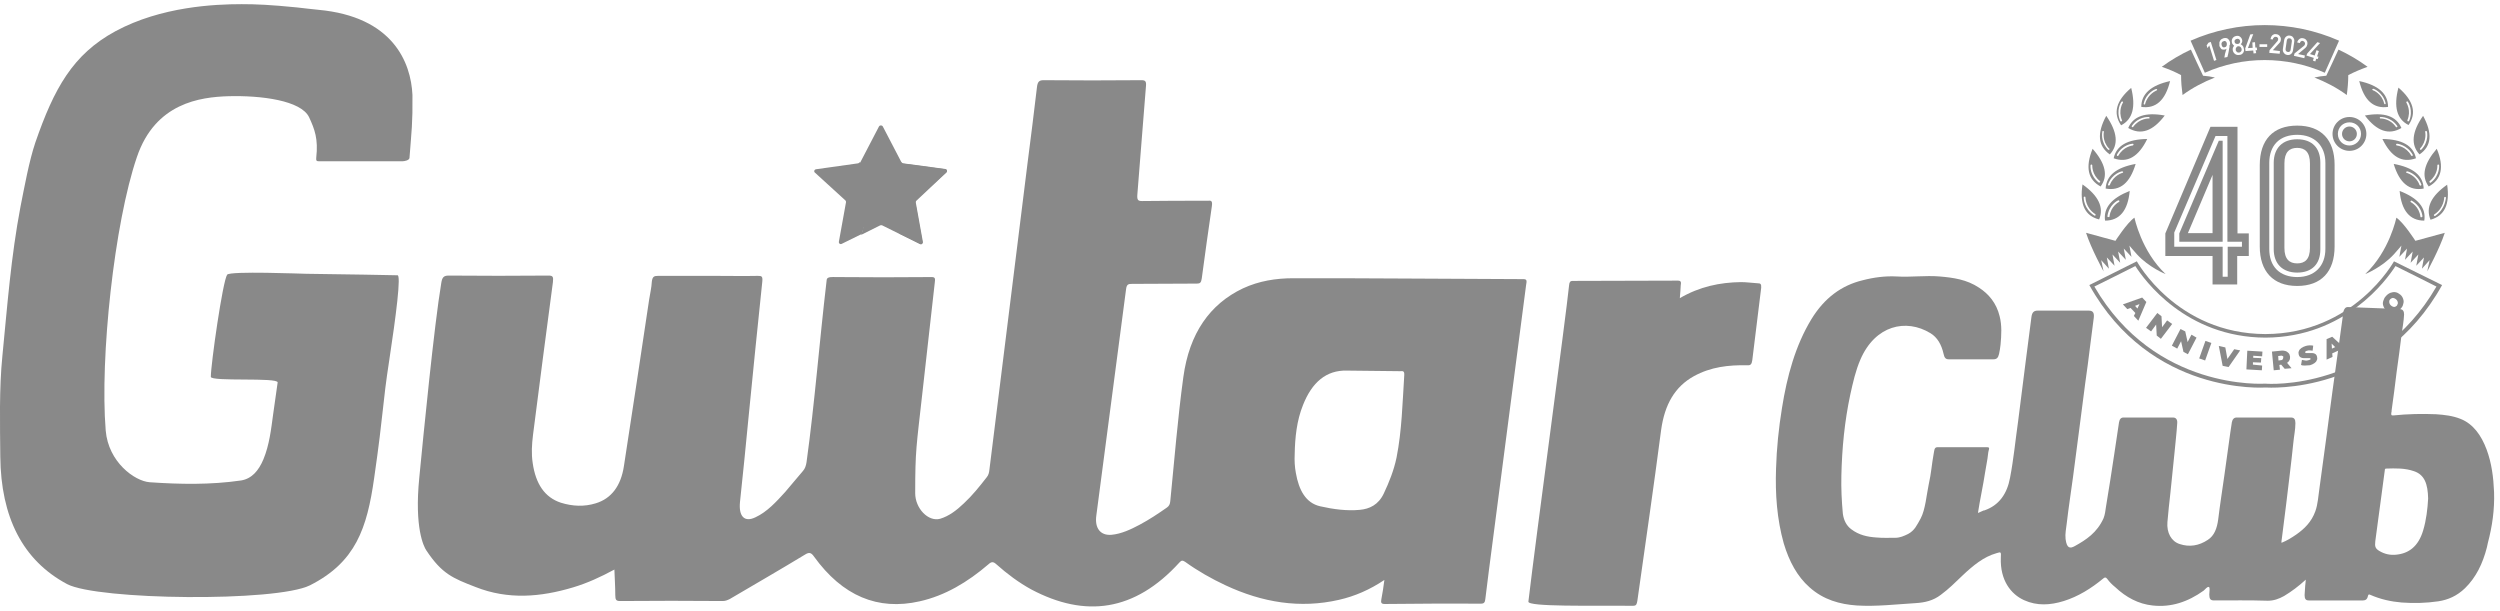 <?xml version="1.0" encoding="utf-8"?>
<!-- Generator: $$$/GeneralStr/196=Adobe Illustrator 27.6.0, SVG Export Plug-In . SVG Version: 6.00 Build 0)  -->
<svg version="1.1" id="Livello_1" xmlns="http://www.w3.org/2000/svg" xmlns:xlink="http://www.w3.org/1999/xlink" x="0px" y="0px"
	 viewBox="0 0 841.9 205.8" style="enable-background:new 0 0 841.9 205.8;" xml:space="preserve">
<style type="text/css">
	.st0{fill:#898989;}
	.st1{fill:#898989;}
	.st2{fill:#898989;}
	.st3{fill:#898989;}
	.st4{fill:#898989;}
	.st5{display:none;}
	.st6{display:inline;fill:#898989;}
</style>
<g>
	<path class="st0" d="M318.7,58.1c0.4-0.4,0.2-1.1-0.4-1.1l-14.2-1.9c-0.2,0-0.4-0.2-0.5-0.4l-6.3-12.1c-0.3-0.5-1-0.5-1.3,0
		l-6.3,12.1c0,0.1-0.2,0.1-0.2,0.2c0.3,7.1,3.3,17,0.5,24.2l6.4-3.2c0.2-0.1,0.5-0.1,0.7,0l12.7,6.3c0.5,0.3,1.1-0.2,1-0.7
		l-2.4-13.3c0-0.2,0-0.4,0.2-0.6L318.7,58.1z"/>
	<path class="st1" d="M289.6,54.6c-0.1,0.1-0.5,0.4-0.6,0.4l-14.2,2c-0.6,0.1-0.8,0.8-0.4,1.1l10.3,9.4c0.2,0.2,0.2,0.4,0.2,0.6
		l-2.4,13.3c-0.1,0.6,0.5,1,1,0.7l6.7-3.3c0,0,2.1-6.1,2-8.7C292,59.4,291.2,60.1,289.6,54.6z"/>
	<path class="st2" d="M303.5,54.6c0.1,0.1,0.5,0.4,0.6,0.4l14.2,1.9c0.6,0.1,0.8,0.8,0.4,1.1l-10.3,9.4c-0.2,0.2-0.2,0.4-0.2,0.6
		l2.4,13.3c0.1,0.6-0.5,1-1,0.7l-6.7-3.3c0,0-2.1-6.1-2-8.7C301.1,59.4,301.8,60.1,303.5,54.6z"/>
</g>
<path class="st2" d="M565.7,100.4c6.7-3.9,13.5-5.3,20.6-5.4c1.9,0,3.8,0.3,5.7,0.4c0.8,0,1.2,0.2,1.1,1.5c-1,8.1-2,16.2-3,24.4
	c-0.2,1.4-0.6,1.8-1.7,1.7c-6.2-0.1-12.2,0.5-18,3.7c-6.3,3.5-9.8,9.4-11,18.1c-2.5,19.2-5.3,38.3-8,57.5c-0.2,1.1-0.3,1.7-1.4,1.7
	c-14.1-0.1-35.5,0.4-35.3-1.4c2.6-22.1,12.6-95.6,13.7-106.5c0.1-1,0.3-1.5,1.2-1.5c11.8,0,23.6-0.1,35.4-0.1c1.1,0,1.2,0.5,1,1.6
	C565.9,97.3,565.9,98.6,565.7,100.4"/>
<path class="st2" d="M107.2,3.3c-2.2-0.2-5.3-0.6-7.2-0.8c-9-0.9-13.8-1.1-18.6-1.1c-9.1,0-27.1,0.8-42.5,9.1
	c-14.4,7.8-20.7,19.3-27,37.5c-2.1,6.2-3.7,15.1-5,21.6c-3.2,16.9-4.4,33-6.1,50.3c-1.1,11-0.8,22.8-0.7,33.9
	c0.2,20.3,7.5,34.9,22.5,42.9c10.2,5.4,70.4,6.1,81.8,0.4c15.4-7.8,19.2-19.2,21.6-36.1c3.3-22.9,2.7-24.3,5.1-39.8
	c2.2-14.5,4.1-29,2.7-28.5c0,0-19.5-0.4-30.6-0.5c-1.2,0-25.8-1-26.7,0.3C75,94.6,71,122.7,71,126.9c0,1.7,22.7,0.1,22.5,1.9
	c-0.4,3.2-1.1,7.4-1.5,10.6c-0.7,5.2-1.3,10.5-3.3,15.3c-1.6,3.8-3.9,6.5-7.5,7.1c-10.3,1.5-20.6,1.3-30.8,0.6
	c-5.1-0.4-13.9-6.8-14.8-17.4c-2-24.5,2.9-69.9,10.5-92.1c6.2-18.3,21.4-20.2,30.8-20.5c11-0.3,24.5,1.4,27.2,7.1
	c1.9,4.1,3.1,7.3,2.4,13.6c-0.1,1,0.1,1.2,0.8,1.2c10.2,0,18,0,28.3,0c0.6,0,2.2-0.3,2.3-1.1c0.7-9.3,1.1-11.6,1-21.2
	C138.4,21,132.3,5.6,107.2,3.3z"/>
<path class="st2" d="M512.8,94c-13.2,0-26.3-0.2-39.5-0.2c-12.6-0.1-25.2-0.1-37.8-0.1c-5.8,0-11.5,0.9-16.9,3.4
	c-11.2,5.3-18.1,15.2-20.1,29.9c-1.9,13.9-3,27.8-4.4,41.8c-0.1,1-0.4,1.6-1.1,2.1c-3,2.1-6,4.1-9.2,5.8c-3,1.6-6.2,3.1-9.5,3.4
	c-3.7,0.3-5.7-2.2-5.1-6.5c3.3-25.4,6.7-50.7,10-76.1c0.2-1.8,0.8-1.9,2-1.9c7.3,0,14.6-0.1,21.9-0.1c1,0,1.4-0.3,1.6-1.7
	c1.1-8.1,2.2-16.2,3.4-24.3c0.3-2-0.3-2-1.4-1.9c-7.4,0-14.7,0-22.1,0.1c-1.3,0-1.7-0.3-1.6-2c1-12.2,1.9-24.4,2.9-36.5
	c0.2-1.9-0.2-2.2-1.6-2.2c-11,0.1-21.9,0.1-32.9,0c-1.5,0-2,0.6-2.2,2.4c-1,8.6-2.1,17.2-3.2,25.8c-2.2,17.7-4.4,35.4-6.6,53.1
	c-2.1,16.6-4.1,33.2-6.2,49.8c-0.1,1-0.3,1.9-0.9,2.6c-2.4,3.1-4.9,6.2-7.7,8.8c-2.4,2.3-5,4.3-8,5.2c-4,1.1-8.4-3.5-8.4-8.6
	c0-14.6,0.4-15.6,2.4-33.6c1.1-9.8,3.1-27.6,4.2-37.4c0.1-1,0.3-1.8-1-1.8c-10.8,0.1-21.6,0.1-32.4,0c-0.9,0-2.9-0.2-3,0.9
	c-2.5,21.2-4,41.2-6.8,61.5c-0.2,1.2-0.5,2.1-1.2,2.9c-2,2.3-4,4.8-6,7.1c-3,3.3-6.1,6.7-10,8.5c-3.7,1.8-5.7-0.3-5.2-5.2
	c1-9.5,2-19.1,2.9-28.7c1.5-15.1,3-30.3,4.6-45.4c0.2-1.9-0.2-2-1.5-2c-4.7,0.1-9.4,0-14.2,0c-6.5,0-12.9,0-19.4,0
	c-1.3,0-1.9,0.2-2.1,2c-0.1,2-0.6,4-0.9,6c-2.8,18.7-5.6,37.4-8.5,56.1c-1,6.6-4.2,10.9-9.5,12.5c-3.9,1.2-7.8,1-11.7-0.2
	c-5.5-1.8-8.5-6.4-9.5-13.3c-0.5-3.2-0.3-6.4,0.1-9.6c2.2-17.1,4.4-34.3,6.7-51.4c0.2-1.8,0-2.2-1.5-2.2c-11.2,0.1-22.4,0.1-33.6,0
	c-1.7,0-2.2,0.6-2.5,2.5c-2.4,14.3-6,51.1-7.4,65.5c-1.7,17,1.5,23.3,2.4,24.6c5.2,7.8,8.8,9.3,16.6,12.3
	c10.9,4.3,21.8,3.4,32.8,0.1c4.7-1.4,9.3-3.5,13.9-6c0.1,3,0.3,5.8,0.3,8.6c0,1.6,0.3,2,1.6,2c11.5-0.1,23.1-0.1,34.6,0
	c0.9,0,1.6-0.3,2.4-0.7c8.5-5,17-9.9,25.4-15c1.3-0.8,2-0.6,2.9,0.7c9.6,13.3,21.5,18.3,35.6,15.1c8.5-1.9,16.1-6.4,23.2-12.5
	c1-0.9,1.6-0.9,2.6,0c3.7,3.3,7.6,6.2,11.8,8.5c18.1,9.6,34.8,7.5,49.9-9.1c0.7-0.8,1.1-0.7,1.9-0.2c4.3,3.1,8.9,5.7,13.6,7.9
	c12.4,5.8,25.1,7.9,38.2,4.9c5.3-1.2,10.4-3.4,15.3-6.7c-0.3,2.3-0.6,4.4-1,6.4c-0.2,1.1-0.2,1.7,1.1,1.7
	c10.8-0.1,21.6-0.2,32.4-0.1c1,0,1.4-0.4,1.5-1.6c0.4-3.2,0.8-6.4,1.2-9.6c4.2-32,8.3-64,12.5-95.9C514.3,94.2,514.1,94,512.8,94z
	 M470.3,154.1c-0.9,4.3-2.5,8.3-4.3,12.1s-4.8,5.2-8.1,5.5c-4.4,0.4-8.9-0.2-13.3-1.2c-4.9-1.1-7.2-5.5-8.2-11.2
	c-0.4-2.1-0.5-4.2-0.4-6.3c0.1-5.7,0.7-11.4,2.8-16.6c3-7.6,7.8-11.8,14.8-11.6c6,0.1,11.9,0.1,17.9,0.2c0.7,0,1.5-0.3,1.4,1.3
	C472.3,135.6,472.1,145,470.3,154.1z"/>
<path class="st3" d="M839.9,165.7c-0.2-4.9-0.8-9.7-2.5-14.3c-1.8-4.8-4.5-8.6-8.7-10.3c-2.7-1.1-5.5-1.4-8.3-1.6
	c-4.8-0.2-9.6-0.1-14.4,0.4c-0.7,0.1-0.8-0.2-0.7-0.9c0.1-0.3,0.1-0.5,0.1-0.8c0.6-4.3,1.2-8.7,1.7-13c0.6-4.3,1.2-8.6,1.7-12.9
	c0.3-2.1,0.7-4.2,0.8-6.4c0-1.1-0.4-1.7-1.3-1.8c-0.7-0.1-1.4-0.1-2-0.1c-5.2-0.2-10.4-0.4-15.6-0.6c-0.8,0-1.2,0.5-1.5,1.4
	c-0.1,0.4-0.1,0.9-0.2,1.4c-0.5,3.4-0.9,6.8-1.4,10.2c-0.7,5.1-1.4,10.1-2.1,15.2c-0.7,5-1.3,10-2,15.1c-0.8,5.9-1.6,11.8-2.4,17.7
	c-0.4,2.6-0.5,5.3-1.4,7.8c-1.3,3.6-3.7,5.9-6.4,7.8c-1.6,1.1-3.2,2.1-5,2.8c0-0.5,0-0.8,0.1-1.2c0.5-4,1-7.9,1.5-11.9
	c0.8-6.9,1.7-13.7,2.4-20.6c0.2-2.2,0.7-4.4,0.7-6.6c0-1.3-0.4-1.9-1.5-1.9c-6.1,0-12.2,0-18.3,0c-0.9,0-1.4,0.6-1.6,1.6
	c-0.2,1.1-0.3,2.2-0.5,3.3c-0.7,4.8-1.3,9.6-2,14.4c-0.7,5-1.5,10-2.1,15c-0.4,3-1.3,5.5-3.5,6.9c-3,2-6.2,2.5-9.5,1.4
	c-2.8-0.9-4.4-3.8-4.1-7.4c0.3-3.3,0.6-6.5,1-9.8c0.5-4.6,0.9-9.1,1.4-13.7c0.3-3.3,0.7-6.5,0.9-9.8c0.1-1.2-0.4-1.9-1.4-1.9
	c-5.6,0-11.1,0-16.7,0c-0.8,0-1.3,0.5-1.5,1.6c-0.5,3.6-1.1,7.1-1.6,10.7c-0.9,5.9-1.8,11.9-2.8,17.8c-0.2,1.3-0.3,2.5-0.8,3.8
	c-2.2,4.9-5.9,7.3-9.7,9.4c-1.6,0.9-2.7,0.8-3.1-2.4c-0.2-1.8,0.2-3.5,0.4-5.3c0.6-5.2,1.4-10.3,2.1-15.5c0.7-5.1,1.3-10.2,2-15.3
	c0.7-5.4,1.4-10.8,2.1-16.2c0.6-4.3,1.2-8.6,1.7-12.9c0.4-3.1,0.8-6.2,1.2-9.3c0.2-1.7-0.3-2.4-1.7-2.4c-5.7,0-11.5,0-17.2,0
	c-1.3,0-1.9,0.6-2.1,2.2c-0.6,4.9-1.3,9.8-1.9,14.7c-0.9,6.8-1.7,13.7-2.6,20.5c-0.9,6.3-1.5,12.7-2.7,18.9c-1,5.4-3.7,9.3-8.7,11
	c0-0.2-2.2,1-2.1,0.8c0.6-4.1,1.8-9.5,2.4-13.6c0.3-2.1,0.8-4.1,1-6.2c0.1-1.5,0.9-2.3-0.3-2.3c-5.7,0-11.1,0-16.8,0
	c-1.1,0-1,1.3-1.2,2.1c-0.7,3.8-0.8,6.5-1.7,10.5c-0.7,3.3-1.1,8.4-2.7,11.4c-1.3,2.3-2,4-4.2,5.2c-1.4,0.7-2.8,1.3-4.3,1.3
	c-2.1,0-4.3,0.1-6.4-0.1c-3-0.2-5.9-0.8-8.5-2.8c-1.6-1.2-2.5-3-2.8-5.2c-0.4-4.3-0.6-8.5-0.5-12.8c0.2-9.3,1.1-18.4,3-27.3
	c0.9-4.1,1.8-8.1,3.4-11.8c5-11.6,15.4-13.9,23.6-8.9c2.3,1.4,3.7,3.8,4.4,6.9c0.3,1.4,0.7,1.9,1.8,1.9c5,0,10,0,15,0
	c1.1,0,1.6-0.5,1.9-1.8c0.2-1,0.4-2,0.5-3.1c0.3-3.2,0.5-6.5-0.3-9.6c-1.1-4.5-3.7-7.5-6.9-9.6c-4.2-2.8-8.7-3.4-13.3-3.8
	c-4.8-0.4-9.7,0.3-14.5,0c-3.8-0.2-7.7,0.3-11.5,1.3c-7,1.7-12.8,5.9-17.2,13.1c-5.4,8.9-8.2,19.2-9.9,29.9
	c-1.1,6.7-1.8,13.6-2,20.4c-0.3,8.6,0.3,17,2.6,25.2c1.8,6,4.5,11.1,8.7,14.8c4.7,4.2,10.2,5.7,15.9,6.1c6.6,0.4,13.3-0.4,19.9-0.8
	c3-0.2,5.8-0.8,8.4-2.8c2.6-1.9,4.9-4.2,7.3-6.5c3.5-3.3,7.1-6.3,11.4-7.5c1.6-0.5,1.6-0.5,1.5,1.5c-0.3,7.6,3.4,12.3,7.8,14.3
	c4.4,2,8.9,1.7,13.4,0.3c4.8-1.5,9.2-4.2,13.3-7.6c0.5-0.4,0.8-0.5,1.3,0.1c0.8,1.1,1.7,2,2.7,2.8c3.7,3.5,7.9,5.7,12.6,6.2
	c6.2,0.7,11.9-1.2,17.2-5c0.6-0.5,1.3-1.5,1.8-1.2c0.4,0.2,0.1,1.6,0.1,2.5c0,1.5,0.4,2,1.6,2c6,0,12-0.1,18.1,0.1
	c2,0,3.7-0.6,5.5-1.6c2.5-1.5,4.9-3.3,7.3-5.5c-0.1,0.9-0.1,1.5-0.2,2.1c-0.1,1-0.1,2.1-0.2,3.1c0,1.3,0.4,1.8,1.4,1.8
	c6.1,0,12.2,0,18.3,0c0.8,0,1.4-0.4,1.6-1.4c0.2-0.7,0.3-0.7,0.8-0.5c3.4,1.5,7,2.3,10.6,2.6c4.1,0.3,8.2,0.2,12.3-0.4
	c3.3-0.5,6.3-1.8,9-4.4c3.7-3.6,6-8.3,7.4-13.8c0.1-0.5,0.2-1,0.3-1.4C839.3,177.2,840.1,171.6,839.9,165.7 M816,178.7
	c-1.6,5.3-4.8,7.7-9.1,8.1c-2,0.2-3.9-0.2-5.7-1.3c-1.3-0.8-1.5-1.5-1.3-3.2c0.7-5,1.3-10,2-14.9c0.4-3,0.8-6,1.2-9
	c0-0.3,0.1-0.6,0.4-0.6c3.2-0.1,6.4-0.2,9.5,0.9c3.5,1.2,4.6,4.3,4.7,9.2C817.5,171.3,817.1,175.1,816,178.7"/>
<g>
	<g>
		<g>
			<path class="st4" d="M790.8,25.3c0,2.3-0.2,4.5-0.5,6.7c-3.4-2.5-7.1-4.4-10.9-5.9c1.3-0.3,2.6-0.5,4-0.6
				c1.4-2.9,2.7-5.8,4.1-8.8c3.4,1.6,6.7,3.5,9.8,5.8C795.1,23.3,792.9,24.2,790.8,25.3z"/>
			<path class="st4" d="M734.5,25.3c0,2.3,0.2,4.5,0.5,6.7c3.4-2.5,7.1-4.4,10.9-5.9c-1.3-0.3-2.6-0.5-4-0.6
				c-1.4-2.9-2.7-5.8-4.1-8.8c-3.4,1.6-6.7,3.5-9.8,5.8C730.3,23.3,732.5,24.2,734.5,25.3z"/>
			<g>
				<path class="st4" d="M765.9,13.9c0.2,0,0.3,0,0.4-0.1c0.1-0.1,0.2-0.2,0.2-0.4s0-0.3-0.1-0.4s-0.2-0.2-0.4-0.2
					c-0.2,0-0.3,0-0.4,0.1c-0.1,0.1-0.2,0.2-0.2,0.4c0,0.2,0,0.3,0.1,0.4S765.8,13.9,765.9,13.9z"/>
			</g>
		</g>
		<g>
			<path class="st4" d="M817.4,91.4l0.8-3.8l-2.6,2.9l0.7-3.8l-2.6,2.8l0.7-3.8l-2.6,2.8l0.7-3.8l-2.6,2.8l0.7-3.8l-2.6,2.8l0.7-3.8
				c0,0-1.4,1.7-2.5,2.9c-4.1,4.5-9.7,6.7-9.7,6.7c8.2-7.7,10.5-19,10.5-19c2.5,1.7,6.4,7.8,6.4,7.8l9.9-2.7
				C821.6,83.7,817.4,91.4,817.4,91.4z"/>
			<path class="st4" d="M708.4,91.4l-0.8-3.8l2.6,2.9l-0.7-3.8l2.6,2.8l-0.7-3.8l2.6,2.8l-0.7-3.8l2.6,2.8l-0.7-3.8l2.6,2.8
				l-0.7-3.8c0,0,1.4,1.7,2.5,2.9c4.1,4.5,9.7,6.7,9.7,6.7c-8.2-7.7-10.5-19-10.5-19c-2.5,1.7-6.4,7.8-6.4,7.8l-9.9-2.7
				C704.2,83.7,708.4,91.4,708.4,91.4z"/>
			<path class="st4" d="M806.2,88c0,0-13.4,24.4-43.3,24.5c-30-0.1-43.3-24.5-43.3-24.5l-16,8c20.7,37.2,58.8,34.5,59.4,34.5
				c0.5,0,38.7,2.8,59.4-34.5L806.2,88z M763,129.2l-0.1,0l-0.1,0c-0.4,0-37.1,2.5-57.5-32.7c2-1,12.1-6,13.8-6.9
				c3,4.7,17,24,43.8,24.1h0c26.8-0.1,40.8-19.4,43.8-24.1c1.7,0.8,11.8,5.9,13.8,6.9C800.1,131.8,763.4,129.3,763,129.2z"/>
			<g class="st5">
				<path class="st6" d="M715,102.2c-0.2,0.2-0.4,0.3-0.6,0.5c-0.8-1-1.6-2-2.4-3.1c0.2-0.2,0.4-0.3,0.7-0.5
					c0.2,0.3,0.4,0.6,0.6,0.9c2.4-0.5,4.7-1,7-1.7c-0.3-0.3-0.5-0.6-0.8-1c0.2-0.2,0.4-0.3,0.6-0.5c0.9,1.2,1.9,2.3,2.9,3.4
					c-0.2,0.2-0.4,0.4-0.6,0.6c-0.3-0.3-0.6-0.6-0.8-0.9c-1,2.1-2,4.3-2.8,6.6c0.2,0.2,0.5,0.5,0.7,0.7c-0.2,0.2-0.4,0.4-0.6,0.6
					c-0.9-0.9-1.9-1.9-2.8-2.9c0.2-0.2,0.4-0.4,0.6-0.6c0.3,0.3,0.6,0.7,0.9,1c0.3-0.7,0.6-1.3,0.8-2c-0.8-0.9-1.6-1.8-2.4-2.8
					c-0.7,0.2-1.4,0.4-2.1,0.5C714.4,101.5,714.7,101.9,715,102.2z M717,100.4c0.7,0.8,1.3,1.6,2,2.3c0.4-1,0.9-1.9,1.3-2.8
					c0,0,0,0,0-0.1c0.1-0.2,0.2-0.4,0.4-0.6c-0.1,0.1-0.2,0.1-0.3,0.2c-0.1,0-0.2,0.1-0.4,0.2C719,99.8,718,100.1,717,100.4z"/>
				<path class="st6" d="M722.8,110.2c0.3,0.3,0.6,0.5,0.9,0.8c-0.2,0.2-0.3,0.4-0.5,0.6c-1-0.8-1.9-1.6-2.9-2.5
					c0.2-0.2,0.4-0.4,0.6-0.6c0.3,0.3,0.6,0.5,0.9,0.8c1.4-1.6,2.9-3.3,4.3-4.9c-0.3-0.2-0.5-0.5-0.8-0.7c0.2-0.2,0.4-0.4,0.5-0.6
					c0.6,0.5,1.2,1.1,1.8,1.6c-0.3,2.4-0.4,4.8-0.3,7.3c1-1.4,2-2.8,3-4.2c-0.3-0.2-0.6-0.4-0.9-0.6c0.2-0.2,0.3-0.4,0.5-0.7
					c0.9,0.7,1.8,1.3,2.7,1.9c-0.2,0.2-0.3,0.5-0.5,0.7c-0.3-0.2-0.6-0.4-0.9-0.6c-1.4,2.1-2.9,4.1-4.3,6.2
					c-0.3-0.2-0.6-0.4-0.9-0.6c-0.1-2.7,0-5.4,0.2-8C725.2,107.4,724,108.8,722.8,110.2z"/>
				<path class="st6" d="M732.8,117.1c0.3,0.2,0.7,0.4,1,0.5c-0.1,0.2-0.3,0.5-0.4,0.7c-1.1-0.6-2.1-1.2-3.2-1.8
					c0.1-0.2,0.3-0.5,0.4-0.7c0.3,0.2,0.7,0.4,1,0.6c1.1-1.9,2.2-3.8,3.3-5.7c-0.3-0.2-0.6-0.4-0.9-0.5c0.1-0.2,0.3-0.5,0.4-0.7
					c0.7,0.4,1.3,0.8,2,1.2c0.2,2.4,0.5,4.8,1,7.2c0.7-1.6,1.4-3.1,2.2-4.7c-0.3-0.1-0.6-0.3-0.9-0.4c0.1-0.2,0.2-0.5,0.4-0.7
					c1,0.5,1.9,0.9,2.9,1.3c-0.1,0.3-0.2,0.5-0.3,0.8c-0.3-0.1-0.6-0.3-1-0.4c-1,2.3-2,4.6-3,6.9c-0.3-0.1-0.6-0.3-1-0.4
					c-0.6-2.6-1-5.3-1.2-7.9C734.6,113.9,733.7,115.5,732.8,117.1z"/>
				<path class="st6" d="M743.7,121.8c0.4,0.1,0.7,0.2,1.1,0.3c-0.1,0.3-0.2,0.5-0.2,0.8c-1.2-0.4-2.3-0.7-3.5-1.2
					c0.1-0.3,0.2-0.5,0.3-0.8c0.4,0.1,0.7,0.3,1.1,0.4c0.7-2.1,1.4-4.1,2.2-6.2c-0.3-0.1-0.6-0.2-1-0.3c0.1-0.3,0.2-0.5,0.3-0.8
					c1,0.4,2,0.7,3,1c-0.1,0.3-0.2,0.5-0.2,0.8c-0.3-0.1-0.6-0.2-1-0.3C745.1,117.6,744.4,119.7,743.7,121.8z"/>
				<path class="st6" d="M750.5,124.6c-0.5-2.7-0.9-5.3-1.2-8c-0.3-0.1-0.6-0.1-0.9-0.2c0.1-0.3,0.1-0.5,0.2-0.8
					c1,0.3,2,0.5,2.9,0.7c-0.1,0.3-0.1,0.5-0.2,0.8c-0.3-0.1-0.6-0.1-0.9-0.2c0.2,1.9,0.5,3.8,0.8,5.7c1-1.6,2-3.3,3-4.9
					c-0.3-0.1-0.7-0.1-1-0.2c0-0.3,0.1-0.5,0.1-0.8c1,0.2,2,0.3,3,0.4c0,0.3-0.1,0.5-0.1,0.8c-0.3,0-0.6-0.1-0.9-0.1
					c-1.3,2.4-2.6,4.7-4.1,7C751,124.7,750.8,124.6,750.5,124.6z"/>
				<path class="st6" d="M757.5,125.4c0-0.3,0-0.5,0.1-0.8c0.4,0,0.7,0.1,1.1,0.1c0.1-2.2,0.3-4.4,0.4-6.6c-0.3,0-0.7,0-1-0.1
					c0-0.3,0-0.5,0.1-0.8c2.3,0.2,4.7,0.2,7,0.2c0,0.7,0.1,1.5,0.1,2.2c-0.4,0-0.7,0-1.1,0c0-0.5,0-0.9,0-1.4c-1.3,0-2.6,0-3.8,0
					c0,0.9-0.1,1.7-0.1,2.6c1.1,0.1,2.2,0.1,3.4,0.1c0,0.3,0,0.6,0,0.9c-1.1,0-2.3,0-3.4-0.1c0,1-0.1,2-0.1,3c1.4,0.1,2.9,0.1,4.3,0
					c0-0.5,0-1.1,0-1.6c0.4,0,0.8,0,1.2,0c0,0.8,0.1,1.6,0.1,2.4C762.9,125.7,760.2,125.6,757.5,125.4z"/>
				<path class="st6" d="M770.2,124.4c0.4,0,0.7-0.1,1.1-0.1c0,0.3,0.1,0.5,0.1,0.8c-1.2,0.2-2.4,0.3-3.6,0.4c0-0.3,0-0.5-0.1-0.8
					c0.4,0,0.7-0.1,1.1-0.1c-0.2-2.2-0.4-4.4-0.6-6.5c-0.3,0-0.7,0.1-1,0.1c0-0.3,0-0.5-0.1-0.8c1.3-0.1,2.6-0.2,3.9-0.4
					c1-0.2,1.8-0.1,2.4,0.1c0.6,0.2,0.9,0.7,1.1,1.4c0.1,0.4,0,0.8-0.2,1.2c-0.2,0.3-0.6,0.7-1.1,1c0.5,0,0.8,0.1,1.1,0.4
					c0.2,0.2,0.4,0.6,0.5,1.2c0.1,0.5,0.2,1,0.3,1.6c0.4-0.1,0.7-0.2,1.1-0.2c0.1,0.3,0.1,0.5,0.2,0.8c-0.8,0.2-1.6,0.3-2.5,0.5
					c-0.1-0.7-0.3-1.5-0.4-2.2c-0.1-0.6-0.3-1-0.6-1.2c-0.3-0.2-0.8-0.2-1.5-0.1c-0.5,0.1-1,0.1-1.6,0.2
					C770,122.4,770.1,123.4,770.2,124.4z M769.4,117.9c0.1,0.9,0.2,1.8,0.3,2.7c0.5-0.1,0.9-0.1,1.4-0.2c0.8-0.1,1.4-0.3,1.7-0.6
					c0.3-0.3,0.4-0.7,0.4-1.1c-0.1-0.5-0.3-0.8-0.7-0.9c-0.4-0.1-1-0.1-1.8,0C770.3,117.8,769.9,117.8,769.4,117.9z"/>
				<path class="st6" d="M780.1,122.3c0.1,0.3,0.2,0.6,0.2,0.9c-0.4,0.1-0.8,0.2-1.1,0.3c-0.2-0.9-0.5-1.8-0.7-2.7
					c0.4-0.1,0.7-0.2,1.1-0.3c0.4,0.6,0.9,0.9,1.5,1.1c0.6,0.2,1.3,0.2,2-0.1c0.5-0.2,0.9-0.5,1.2-0.9c0.3-0.4,0.3-0.8,0.2-1.2
					c-0.1-0.3-0.4-0.5-0.7-0.7c-0.3-0.1-0.9-0.1-1.6,0c-0.3,0-0.7,0.1-1,0.1c-1,0.1-1.8,0-2.3-0.2c-0.5-0.2-0.9-0.6-1-1.2
					c-0.2-0.6-0.1-1.2,0.3-1.8c0.4-0.5,1-0.9,1.7-1.2c0.5-0.2,0.9-0.2,1.3-0.2c0.4,0,0.8,0.1,1.1,0.3c-0.1-0.2-0.2-0.4-0.2-0.7
					c0.3-0.1,0.6-0.2,0.8-0.3c0.3,0.7,0.6,1.5,0.9,2.2c-0.3,0.1-0.6,0.2-0.9,0.3c-0.3-0.4-0.7-0.7-1.2-0.8c-0.5-0.1-1-0.1-1.6,0.1
					c-0.4,0.1-0.8,0.4-1,0.7c-0.2,0.3-0.3,0.6-0.2,1c0.1,0.3,0.3,0.5,0.6,0.6c0.3,0.1,0.8,0.1,1.5,0.1c0.3,0,0.5-0.1,0.8-0.1
					c1.1-0.1,2-0.1,2.6,0c0.6,0.2,1.1,0.6,1.3,1.2c0.3,0.7,0.2,1.3-0.3,2c-0.4,0.7-1.2,1.2-2.1,1.5c-0.5,0.2-1.1,0.3-1.7,0.2
					C781,122.7,780.5,122.5,780.1,122.3z"/>
				<path class="st6" d="M791.4,118c0.1,0.2,0.2,0.5,0.4,0.7c-1.1,0.5-2.2,1.1-3.3,1.6c-0.1-0.2-0.2-0.5-0.3-0.8
					c0.3-0.1,0.6-0.3,0.9-0.4c0-2.4-0.1-4.8-0.4-7.1c-0.3,0.2-0.7,0.4-1,0.5c-0.1-0.2-0.2-0.5-0.4-0.7c1.3-0.6,2.5-1.3,3.7-2
					c0.1,0.2,0.3,0.5,0.4,0.7c-0.3,0.2-0.7,0.4-1,0.6c1.8,1.5,3.7,2.9,5.7,4.2c0.3-0.2,0.6-0.4,0.9-0.5c0.1,0.2,0.3,0.5,0.4,0.7
					c-1.1,0.7-2.1,1.4-3.2,2c-0.1-0.2-0.3-0.5-0.4-0.7c0.4-0.2,0.7-0.4,1.1-0.6c-0.6-0.4-1.1-0.8-1.7-1.3c-1,0.6-2,1.1-3.1,1.7
					c0.1,0.7,0.1,1.4,0.1,2.1C790.6,118.3,791,118.1,791.4,118z M790,115.5c0.9-0.4,1.7-0.9,2.5-1.4c-0.8-0.6-1.6-1.3-2.4-1.9
					c0,0,0,0-0.1-0.1c-0.2-0.2-0.4-0.3-0.5-0.5c0,0.1,0.1,0.2,0.1,0.3c0,0.1,0.1,0.3,0.1,0.4C789.8,113.5,789.9,114.5,790,115.5z"/>
				<path class="st6" d="M800.5,112.2c0.3-0.2,0.6-0.5,0.9-0.7c0.2,0.2,0.3,0.4,0.5,0.6c-1,0.8-2,1.5-3.1,2.3
					c-0.2-0.2-0.3-0.5-0.5-0.7c0.3-0.2,0.6-0.4,0.9-0.7c-1.3-1.8-2.6-3.6-3.8-5.3c-0.3,0.2-0.6,0.4-0.9,0.6
					c-0.2-0.2-0.3-0.5-0.5-0.7c1.1-0.8,2.2-1.6,3.2-2.4c0.8-0.7,1.6-1.1,2.2-1.2c0.6-0.1,1.2,0.1,1.6,0.6c0.3,0.3,0.5,0.7,0.5,1.1
					c0,0.4-0.2,0.9-0.5,1.5c0.5-0.2,0.8-0.3,1.1-0.3c0.3,0.1,0.7,0.3,1.1,0.8c0.4,0.4,0.7,0.8,1.1,1.2c0.3-0.3,0.6-0.5,0.9-0.8
					c0.2,0.2,0.4,0.4,0.6,0.6c-0.7,0.6-1.3,1.2-2,1.8c-0.5-0.6-1-1.1-1.5-1.7c-0.4-0.5-0.8-0.7-1.2-0.7c-0.3,0-0.8,0.3-1.4,0.8
					c-0.4,0.3-0.9,0.7-1.3,1C799.3,110.6,799.9,111.4,800.5,112.2z M796.5,107c0.5,0.7,1.1,1.4,1.6,2.2c0.4-0.3,0.8-0.6,1.1-0.9
					c0.7-0.5,1.1-1,1.2-1.5c0.2-0.4,0.1-0.8-0.2-1.2c-0.3-0.4-0.7-0.5-1.1-0.4c-0.4,0.1-0.9,0.4-1.6,0.9
					C797.3,106.4,796.9,106.7,796.5,107z"/>
				<path class="st6" d="M810.6,102.5c0.3-0.3,0.5-0.6,0.8-1c0.2,0.2,0.4,0.3,0.6,0.5c-0.8,1-1.7,2.1-2.6,3
					c-0.2-0.2-0.4-0.4-0.6-0.6c0.3-0.3,0.5-0.6,0.8-0.9c-0.7-0.6-1.4-1.3-2.1-1.9c-1.5-0.1-3.1-0.3-4.6-0.5
					c-0.2,0.3-0.5,0.5-0.7,0.7c-0.2-0.2-0.4-0.4-0.6-0.6c0.8-0.8,1.6-1.6,2.3-2.5c0.2,0.2,0.4,0.4,0.6,0.5c-0.2,0.3-0.4,0.5-0.7,0.7
					c1.1,0.2,2.2,0.3,3.3,0.4c-0.2-1.1-0.5-2.2-0.8-3.3c-0.2,0.3-0.4,0.5-0.6,0.8c-0.2-0.2-0.4-0.3-0.6-0.5c0.7-0.9,1.4-1.7,2.1-2.7
					c0.2,0.2,0.4,0.3,0.7,0.5c-0.2,0.3-0.4,0.6-0.7,0.9c0.4,1.5,0.8,3,1.2,4.5C809.2,101.3,809.9,101.9,810.6,102.5z"/>
			</g>
		</g>
		<path class="st4" d="M811.1,42.1c2.8-4,1.7-8.2-3.4-12.6C806,36,807.2,40.2,811.1,42.1z M810.5,34.2c0.1-0.1,0.3-0.1,0.4,0.1
			c0.1,0.1,1.9,2.9,0.4,6.4c-0.1,0.1-0.2,0.2-0.4,0.2c-0.1-0.1-0.2-0.2-0.2-0.4h0c1.4-3.3-0.3-5.8-0.3-5.9
			C810.3,34.5,810.3,34.3,810.5,34.2z M804.2,36c0-4.4-3.2-7.3-9.7-8.7C796.1,33.8,799.3,36.7,804.2,36z M799.3,29.9
			c0.1,0,3.2,1.2,4.1,4.9c0,0.2-0.1,0.3-0.2,0.3c-0.2,0-0.3-0.1-0.3-0.2l0,0c-0.8-3.4-3.7-4.5-3.8-4.5c-0.2-0.1-0.2-0.2-0.2-0.4
			C799,30,799.2,29.9,799.3,29.9z M813.6,53.3c-0.9-4.3-4.7-6.4-11.3-6.5C805.2,52.8,808.9,55,813.6,53.3z M806.9,48.7
			c0-0.2,0.1-0.3,0.3-0.3c0.1,0,3.4,0.3,5.3,3.7c0.1,0.1,0,0.3-0.1,0.4c-0.1,0.1-0.3,0-0.4-0.1l0,0c-1.7-3.1-4.8-3.4-4.8-3.4
			C807,49,806.9,48.8,806.9,48.7z M808.7,43.1c-1.7-4-5.8-5.4-12.3-4.2C800.4,44.2,804.5,45.6,808.7,43.1z M801.4,39.7
			c0-0.2,0.1-0.3,0.3-0.3c0.1,0,3.4-0.1,5.6,3c0.1,0.1,0.1,0.3-0.1,0.4c-0.1,0.1-0.3,0.1-0.4-0.1v0c-2-2.9-5.1-2.8-5.2-2.8
			C801.6,40,801.4,39.8,801.4,39.7z M816,39c-3.8,5.4-4.2,9.8-1.2,13C818.9,49.2,819.2,44.9,816,39z M815,50L815,50
			c2.4-2.6,1.7-5.6,1.7-5.6c0-0.2,0.1-0.3,0.2-0.3c0.2,0,0.3,0.1,0.4,0.2c0,0.1,0.8,3.3-1.9,6.1c-0.1,0.1-0.3,0.1-0.4,0
			C814.9,50.3,814.9,50.1,815,50z M817.9,62.8c4.3-2.3,5.3-6.6,2.7-12.7C816.3,55.1,815.3,59.3,817.9,62.8z M818.2,61L818.2,61
			c2.8-2.2,2.6-5.2,2.6-5.3c0-0.2,0.1-0.3,0.3-0.3c0.2,0,0.3,0.1,0.3,0.3c0,0.1,0.3,3.4-2.8,5.8c-0.1,0.1-0.3,0.1-0.4-0.1
			C818.1,61.3,818.1,61.1,818.2,61z M808.1,64.3c0.6,6.6,3.4,10,8.3,10C817.1,70,814.3,66.7,808.1,64.3z M815.4,73.2
			c-0.2,0-0.3-0.1-0.3-0.2l0,0c-0.4-3.5-3.2-4.9-3.2-4.9c-0.1-0.1-0.2-0.2-0.1-0.4c0.1-0.1,0.2-0.2,0.4-0.1c0.1,0.1,3.1,1.5,3.6,5.3
			C815.7,73,815.6,73.1,815.4,73.2z M824.1,62.2c-5.4,3.8-7.3,7.7-5.6,11.8C823.2,72.7,825.1,68.8,824.1,62.2z M820.1,72.7
			c-0.1,0.1-0.3,0.1-0.4-0.1c-0.1-0.1-0.1-0.3,0.1-0.4l0,0c3.3-2.2,3.3-5.6,3.3-5.6l0,0c0-0.2,0.1-0.3,0.3-0.3
			c0.2,0,0.3,0.1,0.3,0.3C823.6,66.7,823.6,70.3,820.1,72.7z M816.2,63.5c-0.2-4.4-3.5-7.1-10.1-8.3C808,61.6,811.4,64.4,816.2,63.5
			z M810.7,57.7c0.1,0,3.3,0.8,4.7,4.4c0.1,0.2,0,0.3-0.2,0.4c-0.1,0.1-0.3,0-0.4-0.2l0,0c-1.2-3.3-4.2-4-4.3-4.1
			c-0.2,0-0.3-0.2-0.2-0.3C810.4,57.8,810.5,57.7,810.7,57.7z"/>
		<path class="st4" d="M717.7,29.6c-5.1,4.3-6.2,8.5-3.4,12.6C718.2,40.2,719.3,36,717.7,29.6z M714.9,34.6c0,0-1.7,2.6-0.3,5.9h0
			c0.1,0.1,0,0.3-0.2,0.4c-0.1,0.1-0.3,0-0.4-0.2c-1.5-3.6,0.3-6.3,0.4-6.4c0.1-0.1,0.3-0.2,0.4-0.1C715,34.3,715,34.5,714.9,34.6z
			 M730.8,27.3c-6.4,1.4-9.7,4.3-9.7,8.7C726,36.7,729.2,33.8,730.8,27.3z M726.4,30.1c0.1,0.1,0,0.3-0.2,0.4c0,0-2.9,1.1-3.8,4.5h0
			c0,0.2-0.2,0.2-0.3,0.2c-0.2,0-0.2-0.2-0.2-0.3c0.9-3.8,4-4.9,4.1-4.9C726.2,29.9,726.3,30,726.4,30.1z M723.1,46.8
			c-6.6,0.1-10.4,2.2-11.3,6.5C716.4,55,720.2,52.8,723.1,46.8z M718.2,49c0,0-3.1,0.3-4.8,3.4l0,0c-0.1,0.1-0.2,0.2-0.4,0.1
			c-0.1-0.1-0.2-0.3-0.1-0.4c1.8-3.4,5.1-3.7,5.3-3.7c0.2,0,0.3,0.1,0.3,0.3C718.5,48.8,718.3,49,718.2,49z M729,38.9
			c-6.5-1.2-10.6,0.2-12.3,4.2C720.9,45.6,725,44.2,729,38.9z M723.6,39.9c0,0-3.1-0.1-5.2,2.8v0c-0.1,0.1-0.3,0.2-0.4,0.1
			c-0.1-0.1-0.2-0.3-0.1-0.4c2.2-3.2,5.5-3,5.7-3c0.2,0,0.3,0.1,0.3,0.3C723.9,39.8,723.8,40,723.6,39.9z M710.5,52
			c3-3.2,2.6-7.5-1.2-13C706.1,44.9,706.5,49.2,710.5,52z M710.3,50.4c-0.1,0.1-0.3,0.1-0.4,0c-2.7-2.8-1.9-6-1.9-6.1
			c0-0.2,0.2-0.2,0.3-0.2c0.1,0,0.2,0.2,0.2,0.3c0,0-0.7,3,1.7,5.6l0,0C710.5,50.1,710.5,50.3,710.3,50.4z M704.7,50.1
			c-2.5,6.2-1.6,10.4,2.7,12.7C710,59.3,709.1,55.1,704.7,50.1z M707.2,61.4c-0.1,0.1-0.3,0.1-0.4,0.1c-3.1-2.4-2.8-5.6-2.8-5.8
			c0-0.2,0.2-0.3,0.3-0.3c0.2,0,0.3,0.2,0.3,0.3c0,0-0.2,3.1,2.6,5.3v0C707.3,61.1,707.3,61.3,707.2,61.4z M708.9,74.3
			c4.9,0,7.7-3.4,8.3-10C711.1,66.7,708.3,70,708.9,74.3z M709.7,72.8c0.5-3.8,3.4-5.3,3.6-5.3c0.1-0.1,0.3,0,0.4,0.1
			c0.1,0.1,0,0.3-0.1,0.4c0,0-2.8,1.4-3.2,4.9l0,0c0,0.2-0.2,0.3-0.3,0.2C709.8,73.1,709.6,73,709.7,72.8z M706.9,73.9
			c1.7-4-0.2-8-5.6-11.8C700.3,68.8,702.1,72.7,706.9,73.9z M701.7,66.5c0-0.2,0.2-0.3,0.3-0.3c0.2,0,0.3,0.1,0.3,0.3l0,0
			c0,0,0,3.5,3.3,5.6l0,0c0.1,0.1,0.2,0.3,0.1,0.4c-0.1,0.1-0.3,0.2-0.4,0.1C701.7,70.3,701.7,66.7,701.7,66.5z M719.2,55.2
			c-6.5,1.2-9.9,3.9-10.1,8.3C714,64.4,717.3,61.6,719.2,55.2z M715,57.9c0,0.2-0.1,0.3-0.2,0.3c0,0-3,0.7-4.3,4.1l0,0
			c-0.1,0.1-0.2,0.2-0.4,0.2c-0.2-0.1-0.2-0.2-0.2-0.4c1.3-3.6,4.5-4.4,4.7-4.4C714.8,57.7,715,57.8,715,57.9z"/>
		<path class="st4" d="M773.6,46.9c-2.4,0-4.4,0.7-5.8,2.1c-1.3,1.3-2.1,3.3-2.1,5.8v29.1c0,2.4,0.7,4.4,2.1,5.8
			c1.3,1.3,3.3,2.1,5.8,2.1c5,0,7.8-2.9,7.8-7.8V54.8C781.4,49.8,778.6,46.9,773.6,46.9z M777.9,83.5c0,3.8-1.7,5.2-4.3,5.2
			c-2.6,0-4.3-1.4-4.3-5.2V55c0-3.8,1.7-5.2,4.3-5.2c2.6,0,4.3,1.4,4.3,5.2V83.5z M773.6,42.3c-8.1,0-12.6,4.8-12.6,13.3V83
			c0,8.4,4.5,13.3,12.6,13.3c8.1,0,12.6-4.8,12.6-13.3V55.5C786.2,47.1,781.7,42.3,773.6,42.3z M783.1,83.8c0,5.8-3.6,9.5-9.5,9.5
			c-2.9,0-5.3-0.9-6.9-2.5c-1.7-1.7-2.5-4.1-2.5-6.9V54.8c0-2.9,0.9-5.3,2.5-6.9c1.7-1.7,4.1-2.5,6.9-2.5c5.8,0,9.5,3.6,9.5,9.5
			V83.8z"/>
		<path class="st4" d="M733.9,78.6v2.8h14.6v-34h-1.3C746.8,48.4,734,78.3,733.9,78.6z M745.1,78.5h-8.3l8.3-19.6V78.5z M753.5,78.5
			V42.7h-9.1l-15.2,35.9v7.6h15.9v9.6h8.3v-9.6h3.9v-7.6H753.5z M755.1,83.1c0,0-3.2,0-4.9,0c0,3.4,0,10.1,0,10.1h-1.7
			c0,0,0-6.7,0-10.1c-6.5,0-16.3,0-16.3,0v-4.8l13.9-32.5h4c0,0,0,22.5,0,35.6c1.7,0,4.9,0,4.9,0V83.1z"/>
		<path class="st4" d="M791.2,39.4c-3.2,0-5.7,2.6-5.7,5.7c0,3.2,2.6,5.7,5.7,5.7c3.2,0,5.7-2.6,5.7-5.7
			C796.9,42,794.4,39.4,791.2,39.4z M791.2,49c-2.2,0-3.9-1.7-3.9-3.9c0-2.2,1.7-3.9,3.9-3.9c2.2,0,3.9,1.7,3.9,3.9
			C795.1,47.3,793.3,49,791.2,49z"/>
		<circle class="st4" cx="791.2" cy="45.1" r="2.5"/>
	</g>
	<g>
		<path class="st4" d="M719.1,105.4l-1.6-1.7l-1.1,0.4l-1.5-1.6l6.5-2.3l1.4,1.5l-2.7,6.3l-1.5-1.6L719.1,105.4z M719.8,103.9
			l0.7-1.5L719,103L719.8,103.9z"/>
		<path class="st4" d="M731.5,109.1l-3.8,5l-1.4-1.1l-0.2-3.7l-1.7,2.3l-1.7-1.2l3.8-5l1.4,1.1l0.2,3.7l1.7-2.3L731.5,109.1z"/>
		<path class="st4" d="M739.7,113.7l-2.9,5.6l-1.5-0.8l-0.8-3.6l-1.3,2.5l-1.8-1l2.9-5.6l1.6,0.8l0.8,3.6l1.3-2.5L739.7,113.7z"/>
		<path class="st4" d="M742.7,114.8l2,0.7l-2.1,5.9l-2-0.7L742.7,114.8z"/>
		<path class="st4" d="M754.4,118l-3.9,5.6l-2-0.4l-1.3-6.7l2.2,0.5l0.7,3.9l2.3-3.3L754.4,118z"/>
		<path class="st4" d="M761.8,123.1l-0.1,1.6l-5.2-0.3l0.3-6.3l5.1,0.3l-0.1,1.6l-3-0.2l0,0.7l2.7,0.1l-0.1,1.5l-2.7-0.1l0,0.8
			L761.8,123.1z"/>
		<path class="st4" d="M768.2,122.8l-0.6,0.1l0.2,1.6l-2.1,0.2l-0.6-6.3l3-0.3c0.6-0.1,1.1,0,1.5,0.1c0.4,0.1,0.8,0.4,1.1,0.7
			s0.4,0.7,0.5,1.2c0,0.4,0,0.8-0.2,1.2c-0.2,0.4-0.4,0.6-0.8,0.9l1.5,1.8l-2.3,0.2L768.2,122.8z M768.7,119.9
			c-0.2-0.1-0.4-0.2-0.7-0.1l-0.8,0.1l0.1,1.5l0.8-0.1c0.3,0,0.5-0.1,0.6-0.3c0.1-0.1,0.2-0.3,0.2-0.6
			C769,120.1,768.9,120,768.7,119.9z"/>
		<path class="st4" d="M776.2,123.1c-0.5,0-0.9,0-1.3-0.2l0.3-1.7c0.3,0.1,0.7,0.1,1.1,0.2s0.7,0,1.1-0.1c0.3-0.1,0.5-0.2,0.6-0.2
			c0.1-0.1,0.1-0.2,0.1-0.3c0-0.1-0.1-0.2-0.3-0.2s-0.5,0-0.8,0c-0.5,0-0.9,0-1.3,0c-0.3,0-0.7-0.1-1-0.3c-0.3-0.2-0.5-0.5-0.6-1
			c-0.1-0.4-0.1-0.8,0.1-1.1c0.1-0.4,0.4-0.7,0.8-1c0.4-0.3,0.9-0.5,1.5-0.7c0.4-0.1,0.8-0.2,1.3-0.2c0.4,0,0.8,0,1.2,0.1l-0.2,1.7
			c-0.7-0.1-1.3-0.2-1.8,0c-0.5,0.1-0.8,0.3-0.7,0.6c0,0.1,0.1,0.2,0.3,0.2s0.4,0,0.8,0c0.5,0,0.9,0,1.3,0s0.7,0.1,1,0.3
			c0.3,0.2,0.5,0.5,0.6,1c0.1,0.4,0.1,0.8-0.1,1.1c-0.1,0.4-0.4,0.7-0.8,1c-0.4,0.3-0.9,0.5-1.5,0.7
			C777.2,123,776.7,123.1,776.2,123.1z"/>
		<path class="st4" d="M787.6,118l-2.2,1l0.1,1.2l-2,0.9l0-6.9l1.9-0.8l5.1,4.7l-2,0.9L787.6,118z M786.4,116.9l-1.2-1.2l0.1,1.7
			L786.4,116.9z"/>
		<path class="st4" d="M794.9,113.4l-0.5,0.3l0.9,1.3l-1.8,1.2l-3.5-5.3l2.5-1.7c0.5-0.3,1-0.5,1.4-0.6c0.5-0.1,0.9,0,1.3,0.1
			c0.4,0.2,0.7,0.5,1,0.9c0.2,0.4,0.4,0.8,0.4,1.2s-0.1,0.8-0.3,1.2l2.2,0.9l-1.9,1.2L794.9,113.4z M794,110.5c-0.2,0-0.4,0-0.6,0.2
			l-0.6,0.4l0.8,1.2l0.6-0.4c0.2-0.2,0.4-0.3,0.4-0.5c0-0.2,0-0.4-0.1-0.6C794.4,110.7,794.2,110.6,794,110.5z"/>
		<path class="st4" d="M797.3,105.8l1.6-1.4l4.1,4.8l-1.6,1.4L797.3,105.8z"/>
		<path class="st4" d="M806.9,105.1c-0.6,0.2-1.1,0.3-1.7,0.2c-0.6-0.1-1.1-0.4-1.6-0.8c-0.5-0.4-0.8-0.9-1-1.5
			c-0.2-0.6-0.2-1.1,0-1.7s0.4-1.1,0.9-1.6c0.4-0.5,1-0.9,1.5-1.1c0.6-0.2,1.1-0.3,1.7-0.2s1.1,0.4,1.6,0.8s0.8,0.9,1,1.5
			s0.2,1.1,0,1.7c-0.1,0.6-0.4,1.1-0.9,1.6C808,104.5,807.5,104.9,806.9,105.1z M807.5,102.2c0-0.2,0-0.5-0.1-0.7
			c-0.1-0.3-0.3-0.5-0.5-0.7s-0.5-0.3-0.7-0.4c-0.3-0.1-0.5-0.1-0.7,0c-0.2,0.1-0.4,0.2-0.6,0.4c-0.2,0.2-0.3,0.4-0.3,0.7
			c0,0.2,0,0.5,0.1,0.7c0.1,0.3,0.3,0.5,0.5,0.7s0.5,0.3,0.7,0.4c0.3,0.1,0.5,0.1,0.7,0c0.2-0.1,0.4-0.2,0.6-0.4
			C807.3,102.7,807.4,102.5,807.5,102.2z"/>
	</g>
</g>
<g>
	<path class="st4" d="M771.1,12.9c-0.6-0.1-0.9,0.2-1,0.8l-0.4,2.7c-0.1,0.6,0.2,1,0.7,1.1c0.6,0.1,0.9-0.2,1-0.8l0.4-2.7
		C771.9,13.4,771.6,13,771.1,12.9z"/>
	<path class="st4" d="M753.7,15.6c-0.3,0-0.5,0.2-0.6,0.4c-0.2,0.2-0.2,0.5-0.2,0.8c0,0.3,0.2,0.5,0.4,0.7c0.2,0.2,0.5,0.2,0.7,0.2
		c0.3,0,0.5-0.2,0.7-0.4c0.2-0.2,0.2-0.5,0.2-0.8c-0.1-0.3-0.2-0.5-0.4-0.7C754.2,15.6,754,15.5,753.7,15.6z"/>
	<path class="st4" d="M753.6,14.8c0.2,0,0.4-0.1,0.6-0.3c0.1-0.2,0.2-0.4,0.2-0.7c-0.1-0.3-0.2-0.5-0.4-0.6
		c-0.2-0.1-0.4-0.2-0.7-0.1c-0.2,0-0.4,0.1-0.6,0.3c-0.2,0.2-0.2,0.4-0.2,0.7c0.1,0.3,0.2,0.5,0.4,0.6
		C753.1,14.8,753.4,14.8,753.6,14.8z"/>
	<path class="st4" d="M749.9,14.6c0-0.1-0.1-0.2-0.1-0.3c0-0.1-0.1-0.2-0.1-0.2c-0.1-0.1-0.1-0.1-0.2-0.2c-0.1,0-0.2-0.1-0.3-0.1
		c-0.1,0-0.3,0-0.4,0.1c-0.2,0-0.3,0.1-0.4,0.2c-0.1,0.1-0.2,0.2-0.2,0.3s-0.1,0.2-0.1,0.3s0,0.2,0,0.2c0,0.1,0.1,0.2,0.1,0.4
		c0,0.1,0.1,0.2,0.2,0.4c0.1,0.1,0.2,0.2,0.3,0.2c0.1,0.1,0.3,0.1,0.5,0c0.1,0,0.2-0.1,0.3-0.1c0.1-0.1,0.1-0.1,0.2-0.2
		c0.1-0.1,0.1-0.1,0.1-0.2c0-0.1,0.1-0.2,0.1-0.2c0-0.1,0-0.1,0-0.2c0-0.1,0-0.1,0-0.1C749.9,14.7,749.9,14.7,749.9,14.6z"/>
	<path class="st4" d="M737.7,13.7c1.6,3.6,3.2,7.2,4.8,10.8c12.8-5.7,27.5-5.7,40.4,0c1.6-3.6,3.2-7.2,4.8-10.8
		C771.8,6.7,753.6,6.7,737.7,13.7z M745.6,20.5l-1.6-5.2l-0.6,0.9l-0.3-0.9l0.6-0.9l0.8-0.3l1.9,6.1L745.6,20.5z M750.8,15.4
		c0,0.1,0,0.2,0,0.3c0,0,0,0.1,0,0.2c0,0.1-0.1,0.3-0.1,0.4s-0.1,0.4-0.1,0.6c0,0.2-0.1,0.4-0.1,0.6c-0.1,0.5-0.2,1-0.4,1.7l-1,0.2
		c0,0,0-0.1,0-0.2c0-0.1,0.1-0.3,0.1-0.5c0-0.2,0.1-0.4,0.1-0.6c0.1-0.2,0.1-0.4,0.2-0.7s0.1-0.4,0.2-0.6c0-0.2,0.1-0.3,0.1-0.4
		c-0.1,0.1-0.2,0.1-0.3,0.2c-0.1,0-0.2,0.1-0.4,0.1c-0.2,0-0.4,0-0.5,0c-0.2,0-0.3-0.1-0.4-0.1s-0.2-0.2-0.3-0.3s-0.2-0.2-0.2-0.3
		c-0.1-0.1-0.1-0.2-0.2-0.3c0-0.1-0.1-0.2-0.1-0.2c0,0,0,0,0-0.1c0,0,0-0.1,0-0.2c0-0.1,0-0.1,0-0.2c0-0.1,0-0.1,0-0.1
		c0,0,0-0.1,0-0.2c0-0.1,0-0.2,0-0.3c0-0.1,0-0.3,0.1-0.4s0.1-0.3,0.2-0.4c0.1-0.1,0.2-0.3,0.4-0.4c0.2-0.1,0.4-0.2,0.6-0.3
		c0.3-0.1,0.5-0.1,0.7-0.1c0.2,0,0.4,0,0.6,0.1c0.2,0.1,0.3,0.2,0.4,0.3c0.1,0.1,0.2,0.2,0.3,0.4c0.1,0.1,0.2,0.3,0.2,0.4
		c0,0.1,0.1,0.2,0.1,0.3c0,0.1,0,0.3,0,0.4c0,0.1,0,0.2,0,0.3C750.8,15.2,750.8,15.3,750.8,15.4z M755.4,17.8
		c-0.3,0.4-0.7,0.7-1.3,0.7c-0.5,0.1-1,0-1.4-0.3c-0.4-0.3-0.7-0.7-0.8-1.3c-0.1-0.6,0.1-1.1,0.5-1.5c-0.2-0.1-0.4-0.3-0.5-0.5
		c-0.2-0.2-0.3-0.4-0.3-0.7c-0.1-0.5,0-1,0.3-1.4c0.3-0.4,0.7-0.6,1.2-0.7c0.5-0.1,1,0,1.3,0.3c0.4,0.3,0.6,0.7,0.7,1.2
		c0,0.3,0,0.5-0.1,0.7c-0.1,0.2-0.2,0.4-0.4,0.6c0.5,0.3,0.9,0.7,1,1.3C755.8,16.9,755.7,17.4,755.4,17.8z M759.8,17.9l-0.9,0.1
		l-0.1-1l-2.6,0.2l-0.1-0.9l1.7-4.7l1-0.1l-1.8,4.7l1.6-0.1l-0.1-1.8l0.9-0.1l0.1,1.8l0.5,0l0.1,0.9l-0.5,0L759.8,17.9z M763.5,15.8
		l-2.6,0l0-0.9l2.6,0V15.8z M767.8,17.2l-0.1,0.9l-3.5-0.3l0.1-0.9l2.6-3c0.1-0.1,0.2-0.2,0.2-0.3c0-0.1,0-0.2,0.1-0.3
		c0-0.2,0-0.5-0.2-0.6c-0.1-0.2-0.3-0.3-0.6-0.3c-0.2,0-0.5,0-0.6,0.2c-0.2,0.1-0.3,0.4-0.3,0.7l-0.9-0.1c0.1-0.5,0.3-1,0.6-1.3
		c0.4-0.3,0.8-0.5,1.2-0.4c0.5,0,1,0.2,1.3,0.6c0.3,0.4,0.5,0.8,0.4,1.3c0,0.4-0.2,0.8-0.5,1.1l-2.2,2.4L767.8,17.2z M771.5,18.2
		c-0.4,0.3-0.8,0.4-1.3,0.3c-0.5-0.1-0.8-0.3-1.1-0.7c-0.3-0.4-0.4-0.8-0.3-1.4l0.4-2.8c0.1-0.6,0.3-1,0.7-1.3
		c0.4-0.3,0.8-0.4,1.3-0.3c0.5,0.1,0.9,0.3,1.1,0.7c0.3,0.4,0.4,0.8,0.3,1.4l-0.4,2.8C772.1,17.5,771.9,17.9,771.5,18.2z
		 M776.2,18.7l-0.2,0.9l-3.5-0.8l0.2-0.8l3.1-2.5c0.1-0.1,0.2-0.2,0.3-0.3c0-0.1,0.1-0.2,0.1-0.3c0.1-0.2,0-0.5-0.1-0.7
		c-0.1-0.2-0.3-0.3-0.6-0.4c-0.2-0.1-0.5,0-0.6,0.1c-0.2,0.1-0.3,0.3-0.4,0.6l-0.9-0.2c0.1-0.5,0.4-0.9,0.8-1.2
		c0.4-0.3,0.8-0.3,1.3-0.2c0.5,0.1,0.9,0.4,1.1,0.8c0.3,0.4,0.3,0.9,0.2,1.4c-0.1,0.4-0.3,0.7-0.6,1l-2.5,2.1L776.2,18.7z
		 M779.5,18.7l0.6-1.8l0.8,0.3l-0.6,1.8l0.5,0.1l-0.3,0.8l-0.5-0.1l-0.3,0.9l-0.8-0.3l0.3-0.9l-2.5-0.8L777,18l3.4-3.8l0.9,0.3
		l-3.4,3.7L779.5,18.7z"/>
</g>
</svg>
